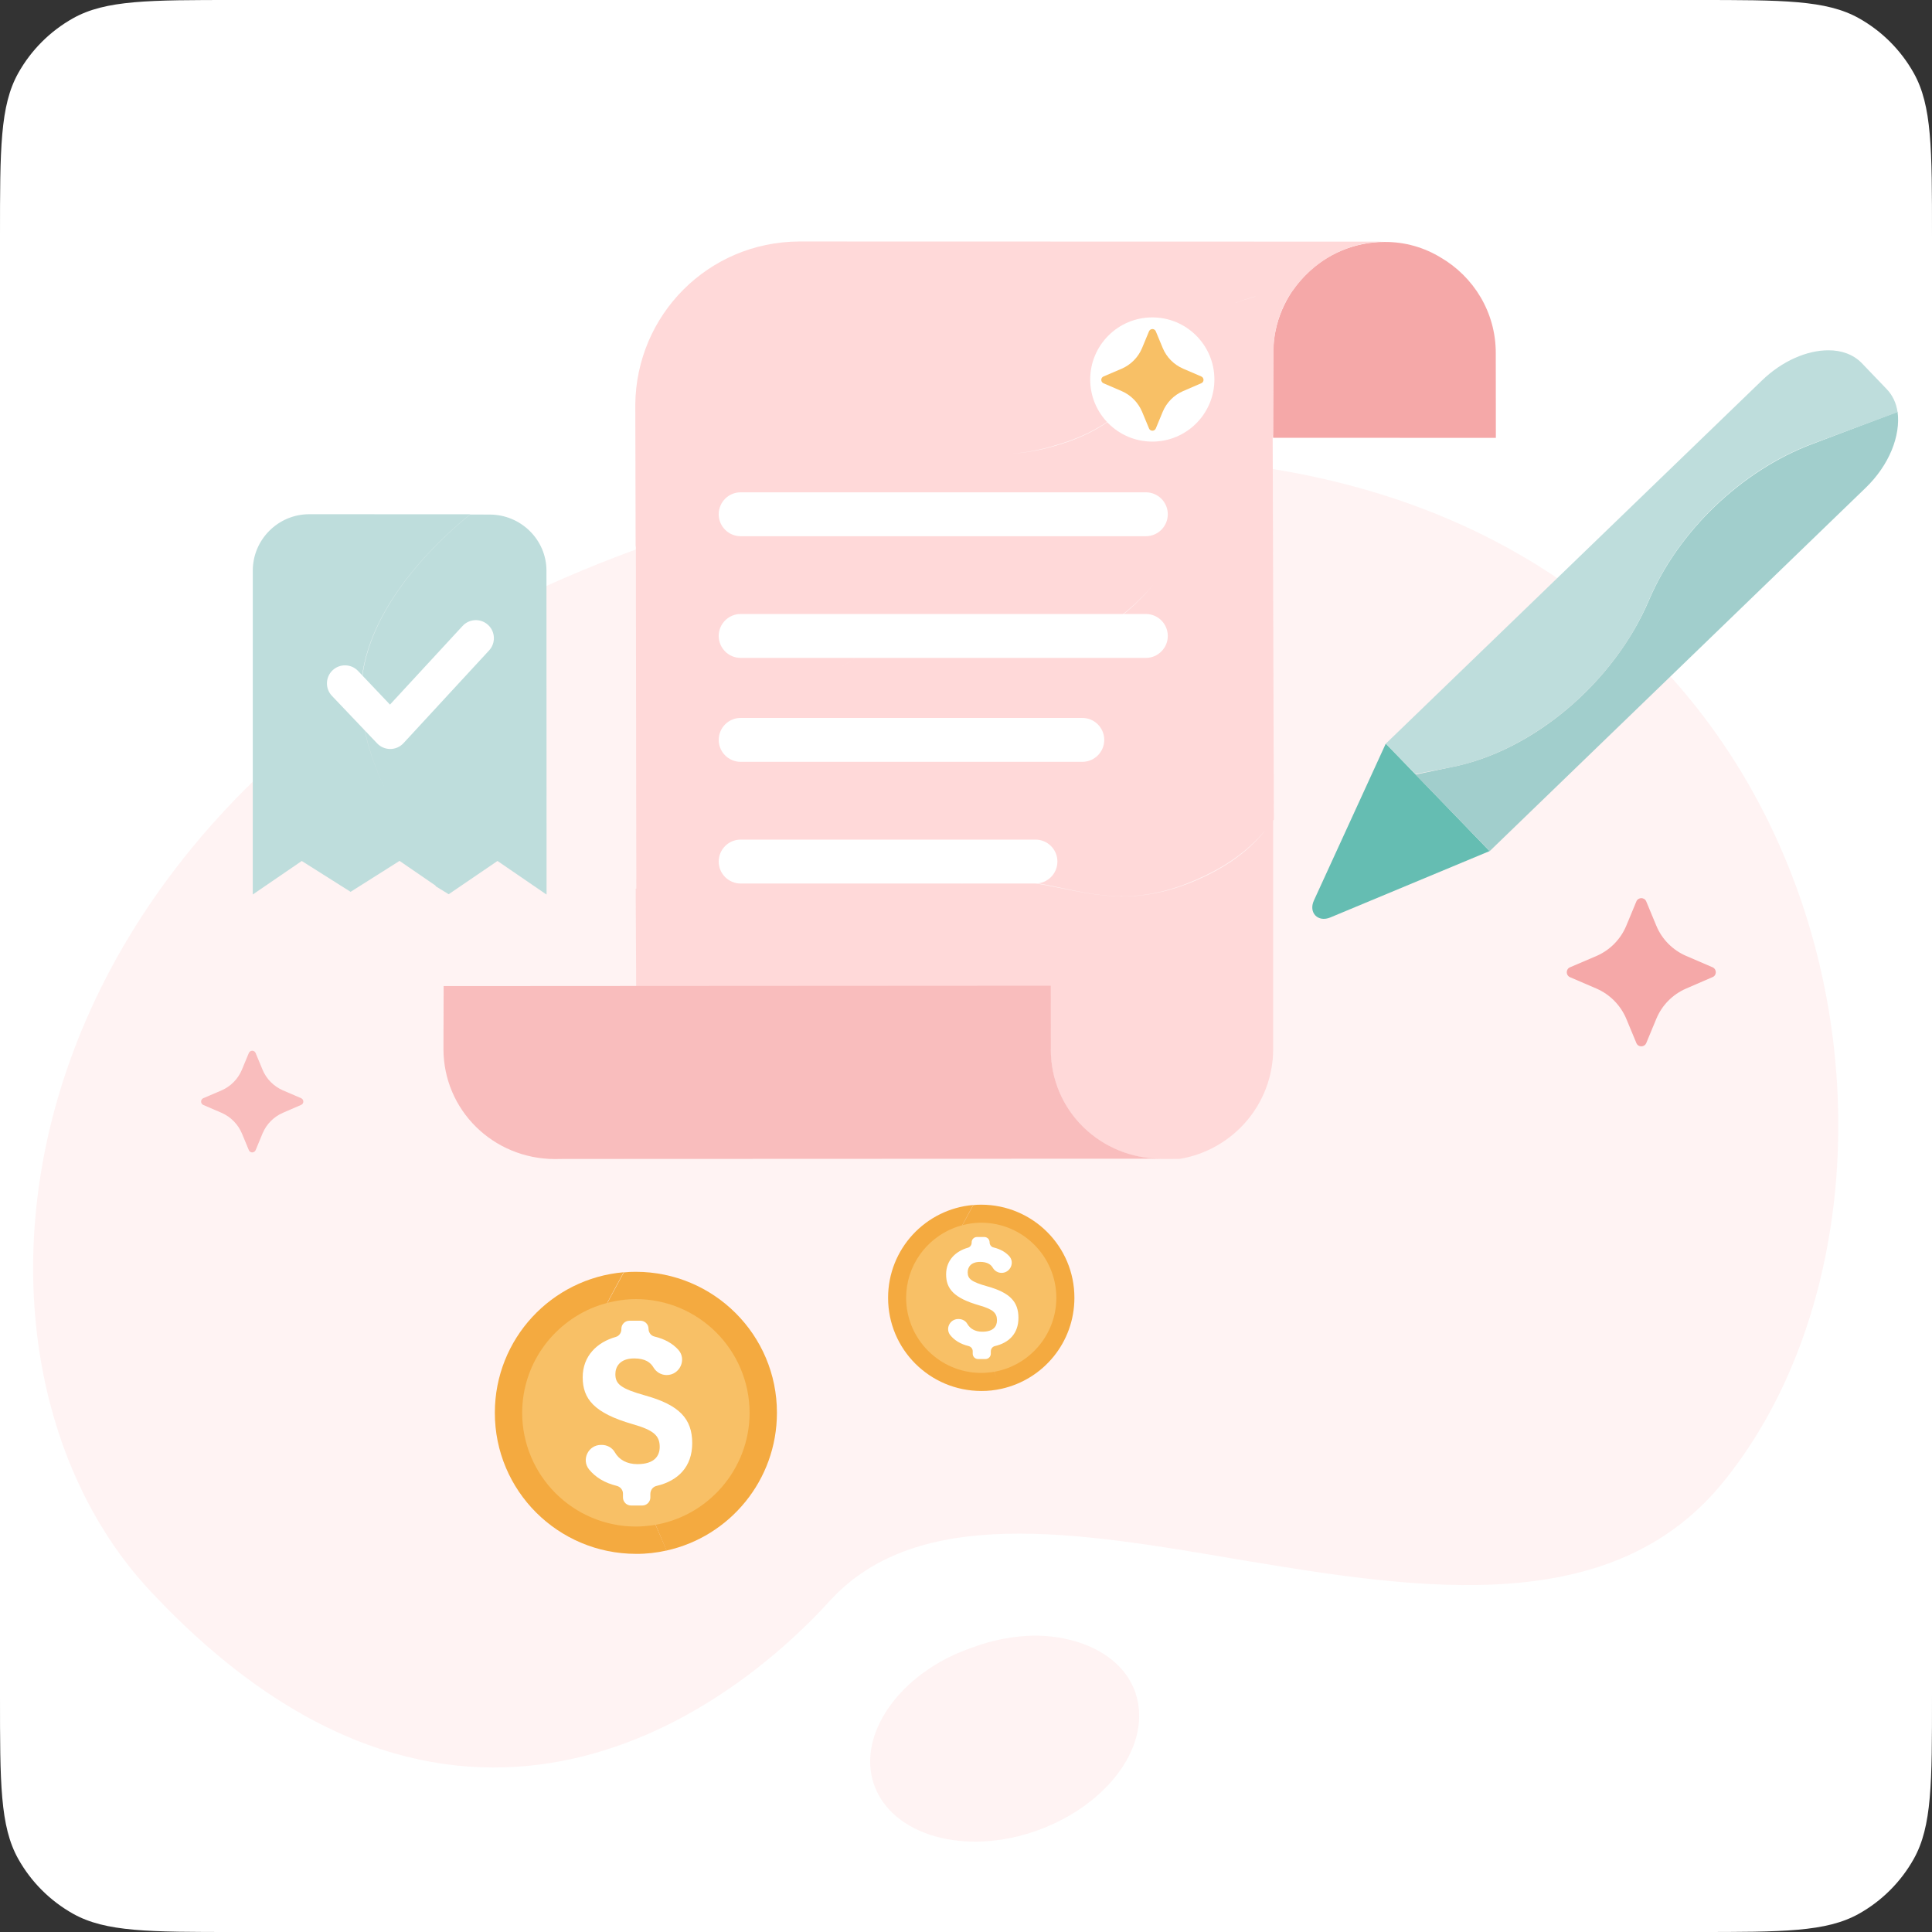 <?xml version="1.0" encoding="UTF-8"?>
<!-- Generated by Pixelmator Pro 3.3.6 -->
<svg width="700" height="700" viewBox="0 0 700 700" xmlns="http://www.w3.org/2000/svg">
    <rect x="0" y="0" width="700" height="700" fill="#333333" stroke="none"/>
    <path id="Rounded-Rectangle" fill="#ffffff" fill-rule="evenodd" stroke="none" d="M 0 614.53 C 0 645.988 0 661.717 6.605 673.511 C 11.273 681.846 18.154 688.727 26.489 693.395 C 38.283 700 54.012 700 85.47 700 L 614.53 700 C 645.988 700 661.717 700 673.511 693.395 C 681.846 688.727 688.727 681.846 693.395 673.511 C 700 661.717 700 645.988 700 614.53 L 700 85.47 C 700 54.012 700 38.283 693.395 26.489 C 688.727 18.154 681.846 11.273 673.511 6.605 C 661.717 -6.1e-05 645.988 -6.1e-05 614.53 -6.1e-05 L 85.47 0 C 54.012 0 38.283 0 26.489 6.605 C 18.154 11.273 11.273 18.154 6.605 26.489 C 2e-06 38.283 2e-06 54.012 2e-06 85.47 Z"/>
    <g id="Group-copy">
        <path id="Path" fill="#fff3f3" stroke="none" d="M 307.786 177.028 C 2.356 242.124 -35.181 481.16 54.7 576.714 C 162.992 692.317 261.093 623.719 300.997 579.643 C 332.84 545.34 389.923 554.981 449.216 565.13 C 515.507 576.191 585.366 586.909 625.57 535.46 C 714.653 423.162 663.215 165.523 406.201 165.71 C 376.457 165.613 343.368 168.933 307.786 177.028 Z M 352.124 596.983 C 326.123 605.886 310.223 628.508 316.725 646.747 C 323.227 664.987 349.597 672.679 375.971 663.164 C 401.852 653.769 417.872 631.64 411.25 612.908 C 406.553 599.967 391.734 592.606 374.526 592.601 C 367.273 592.793 359.766 594.09 352.124 596.983 Z"/>
        <path id="path1" fill="#f5a8a8" stroke="none" d="M 461.295 128.007 L 461.26 158.62 L 541.979 158.653 L 541.947 127.939 C 541.967 113.068 533.859 100.183 521.898 93.248 C 515.983 89.663 509.073 87.623 501.671 87.663 C 479.398 87.684 461.375 105.667 461.295 128.007 Z"/>
        <path id="path2" fill="#ffd9d9" fill-rule="evenodd" stroke="none" d="M 420.979 419.91 C 398.773 419.859 380.625 402.338 380.676 380.133 L 280.654 380.115 C 281.384 379.209 282.084 378.297 282.76 377.383 C 282.083 378.284 281.381 379.181 280.648 380.074 L 230.615 380.172 L 230.324 322.072 C 230.4 322.029 230.474 321.985 230.549 321.941 L 230.383 197.988 C 230.357 198.014 230.331 198.039 230.305 198.064 L 230.18 146.545 C 230.532 114.041 256.625 87.68 289.525 87.496 L 501.418 87.549 C 487.605 87.721 475.78 94.752 468.32 105.42 C 468.285 105.421 468.25 105.422 468.215 105.424 C 463.857 111.67 461.284 119.661 461.432 127.967 L 461.236 157.521 C 461.195 157.547 461.155 157.574 461.113 157.6 L 461.539 296.996 C 461.456 297.108 461.37 297.22 461.285 297.332 L 461.293 380.105 C 461.269 400.131 446.599 416.727 427.412 419.891 L 420.979 419.91 Z M 406.514 324.77 C 414.898 324.802 424.143 323.189 435.254 318.145 C 446.383 313.057 453.398 307.092 458.518 300.785 C 453.213 306.981 446.152 312.912 435.281 317.863 C 413.795 327.889 399.348 324.864 384.455 321.684 C 373.485 319.341 362.188 317.158 347.992 320.23 C 362.245 317.308 373.377 319.578 384.336 321.799 C 391.523 323.255 398.638 324.739 406.514 324.77 Z M 302.746 243.037 C 305.676 240.974 308.867 238.994 312.373 237.113 C 316.16 235.073 319.635 233.535 322.854 232.404 C 319.599 233.54 316.083 235.093 312.252 237.164 C 308.792 239.029 305.641 240.991 302.746 243.037 Z M 372.451 236.885 C 378.948 236.894 386.549 235.165 396.4 229.842 C 405.788 224.515 412.545 218.308 417.986 211.697 C 412.528 218.19 405.744 224.269 396.334 229.465 C 376.783 240.504 366.237 236.852 355.01 233.342 C 351.943 232.333 348.834 231.32 345.492 230.631 C 348.85 231.341 351.997 232.396 355.133 233.486 C 360.563 235.125 365.955 236.875 372.451 236.885 Z M 241.123 185.783 C 242.355 184.255 243.574 182.725 244.812 181.207 C 243.574 182.723 242.353 184.251 241.123 185.783 Z M 366.408 164.375 C 371.377 164.102 376.817 163.176 382.92 161.342 C 409.853 153.47 415.105 137.515 426.691 124.381 C 414.988 137.544 409.764 153.426 382.721 161.264 C 376.691 163.112 371.318 164.069 366.408 164.375 Z M 446.615 110.174 C 448.912 109.239 451.408 108.387 454.139 107.629 C 454.444 107.533 454.748 107.441 455.051 107.354 C 454.808 107.411 454.565 107.467 454.32 107.527 C 451.52 108.318 448.964 109.205 446.615 110.174 Z"/>
        <path id="path3" fill="#f9bdbd" stroke="none" d="M 380.71 357.143 L 160.738 357.27 L 160.671 380.106 C 160.725 402.3 178.726 419.872 201.006 419.946 C 202.118 419.933 203.23 419.919 204.341 419.906 L 420.978 419.819 C 398.785 419.872 380.656 402.387 380.73 380.106 L 380.71 357.143 Z"/>
        <path id="path4" fill="#ffffff" stroke="none" d="M 415.164 194.279 L 268.356 194.279 C 263.963 194.279 260.401 190.718 260.401 186.324 C 260.401 181.931 263.963 178.374 268.356 178.374 L 415.164 178.374 C 419.553 178.374 423.115 181.931 423.115 186.324 C 423.115 190.718 419.553 194.279 415.164 194.279"/>
        <g id="Group">
            <path id="path5" fill="#ffffff" stroke="none" d="M 415.164 238.368 L 268.356 238.368 C 263.963 238.368 260.401 234.806 260.401 230.413 C 260.401 226.02 263.963 222.462 268.356 222.462 L 415.164 222.462 C 419.553 222.462 423.115 226.02 423.115 230.413 C 423.115 234.806 419.553 238.368 415.164 238.368"/>
        </g>
        <path id="path6" fill="#ffffff" stroke="none" d="M 392.136 276.028 L 268.36 276.028 C 263.967 276.028 260.405 272.467 260.405 268.073 C 260.405 263.68 263.967 260.119 268.36 260.119 L 392.136 260.119 C 396.529 260.119 400.09 263.68 400.09 268.073 C 400.09 272.467 396.529 276.028 392.136 276.028"/>
        <g id="g1">
            <path id="path7" fill="#ffffff" stroke="none" d="M 375.168 320.113 L 268.356 320.113 C 263.963 320.113 260.401 316.551 260.401 312.158 C 260.401 307.765 263.963 304.207 268.356 304.207 L 375.168 304.207 C 379.557 304.207 383.119 307.765 383.119 312.158 C 383.119 316.551 379.557 320.113 375.168 320.113"/>
        </g>
        <path id="path8" fill="#bedddc" fill-rule="evenodd" stroke="none" d="M 198.031 324.125 L 180.25 311.945 L 162.566 323.996 L 157.908 321.133 C 157.864 321.039 157.82 320.945 157.775 320.852 L 144.762 311.918 L 127.029 323.125 L 109.332 311.951 L 91.582 324.096 L 91.592 206.756 C 91.578 195.522 100.764 186.327 111.998 186.312 L 170.35 186.336 C 157.185 197.063 130.871 222.212 130.738 251.404 C 130.716 263.973 134.64 275.603 139.852 286.645 C 134.653 275.595 130.75 263.967 130.859 251.381 C 130.915 222.204 157.245 197.072 170.299 186.42 L 177.48 186.439 C 188.701 186.444 197.996 195.541 197.992 206.762 L 198.031 324.125 Z"/>
        <path id="path9" fill="#ffffff" stroke="none" d="M 141.386 271.373 C 139.601 271.373 137.895 270.647 136.661 269.358 L 120.275 252.133 C 117.775 249.524 117.865 245.381 120.474 242.886 C 123.082 240.386 127.222 240.476 129.721 243.085 L 141.296 255.288 L 167.601 226.793 C 170.049 224.141 174.181 223.969 176.84 226.422 C 179.495 228.87 179.66 233.01 177.211 235.661 L 146.189 269.269 C 144.967 270.596 143.252 271.358 141.448 271.373 L 141.386 271.373 Z"/>
        <path id="Ellipse" fill="#ffffff" fill-rule="evenodd" stroke="none" d="M 440 137.5 C 440 125.074 429.926 115 417.5 115 C 405.074 115 395 125.074 395 137.5 C 395 149.926 405.074 160 417.5 160 C 429.926 160 440 149.926 440 137.5 Z"/>
        <path id="Path-copy" fill="#f5a8a8" stroke="none" d="M 592.881 326.611 L 589.232 335.416 C 587.19 340.321 583.328 344.241 578.443 346.368 L 568.832 350.473 C 567.266 351.164 567.288 353.356 568.84 354.055 L 578.463 358.194 C 583.304 360.295 587.16 364.217 589.226 369.1 L 592.893 377.924 C 593.552 379.52 595.806 379.5 596.475 377.916 L 600.124 369.112 C 602.166 364.207 606.028 360.287 610.881 358.189 L 620.494 354.023 C 622.057 353.394 622.068 351.171 620.516 350.473 L 610.893 346.334 C 606.052 344.233 602.163 340.341 600.13 335.428 L 596.463 326.603 C 596.148 325.821 595.42 325.427 594.68 325.403 C 593.938 325.441 593.215 325.819 592.881 326.611 Z"/>
        <path id="path10" fill="#f8c066" stroke="none" d="M 416.308 120.043 L 413.805 126.083 C 412.405 129.447 409.756 132.136 406.405 133.594 L 399.813 136.41 C 398.739 136.884 398.754 138.388 399.819 138.867 L 406.419 141.706 C 409.739 143.147 412.384 145.837 413.801 149.186 L 416.316 155.239 C 416.768 156.334 418.314 156.32 418.773 155.234 L 421.276 149.194 C 422.676 145.83 425.325 143.141 428.654 141.703 L 435.248 138.845 C 436.32 138.414 436.327 136.889 435.263 136.41 L 428.662 133.571 C 425.342 132.13 422.675 129.461 421.28 126.091 L 418.765 120.038 C 418.549 119.501 418.05 119.231 417.542 119.215 C 417.033 119.241 416.537 119.5 416.308 120.043 Z"/>
        <path id="path11" fill="#f9bdbd" stroke="none" d="M 90.155 381.528 L 87.652 387.567 C 86.252 390.932 83.603 393.62 80.252 395.079 L 73.66 397.895 C 72.586 398.368 72.601 399.872 73.666 400.351 L 80.266 403.19 C 83.586 404.631 86.231 407.322 87.648 410.671 L 90.163 416.724 C 90.615 417.818 92.162 417.805 92.62 416.718 L 95.123 410.679 C 96.523 407.315 99.173 404.626 102.501 403.188 L 109.095 400.33 C 110.167 399.898 110.174 398.374 109.11 397.895 L 102.51 395.056 C 99.189 393.615 96.522 390.945 95.127 387.575 L 92.612 381.523 C 92.396 380.986 91.897 380.716 91.389 380.699 C 90.88 380.725 90.385 380.985 90.155 381.528 Z"/>
        <path id="path12" fill="#65bdb2" stroke="none" d="M 476.052 326.266 C 474.031 330.683 477.507 334.265 481.967 332.425 L 539.705 308.364 L 502.102 269.41 L 476.052 326.266 Z"/>
        <path id="path13" fill="#a1cecc" stroke="none" d="M 656.653 160.854 C 631.084 170.433 607.972 192.515 597.422 217.524 L 597.422 217.524 C 584.733 247.307 555.36 272.298 525.591 277.987 L 512.848 280.65 L 539.751 308.369 L 675.891 176.814 C 684.562 168.477 688.697 157.795 687.526 149.194 L 656.653 160.854 Z"/>
        <path id="path14" fill="#bedddc" stroke="none" d="M 638.309 137.924 L 502.1 269.451 L 512.785 280.46 L 525.612 278.025 C 555.162 272.299 584.828 247.332 597.319 217.654 L 597.319 217.654 C 607.916 192.516 631.031 170.306 656.583 160.809 L 687.532 149.337 C 687.066 146.075 685.739 143.2 683.546 140.94 L 674.549 131.555 C 671.513 128.427 667.196 126.878 662.399 126.92 C 654.747 126.92 645.726 130.726 638.309 137.924 Z"/>
        <path id="path15" fill="#f4aa40" stroke="none" d="M 179.293 511.874 C 179.267 540.131 202.172 562.965 230.429 562.99 C 234.177 563.026 237.91 562.593 241.552 561.773 L 235.732 548.301 C 233.946 548.593 232.155 548.728 230.359 548.708 C 210.065 548.738 193.61 532.253 193.655 511.879 C 193.62 496.269 203.339 482.998 216.982 477.64 L 225.967 460.958 C 199.813 463.207 179.288 485.101 179.293 511.874 Z"/>
        <path id="path16" fill="#f4aa40" stroke="none" d="M 226.023 461.017 L 217.01 477.678 C 221.213 476.011 225.736 475.07 230.433 475.105 C 250.666 475.077 267.27 491.605 267.189 511.91 C 267.194 530.444 253.495 545.66 235.735 548.272 L 241.487 561.792 C 264.358 556.762 281.493 536.333 281.497 511.873 C 281.529 483.655 258.614 460.829 230.396 460.798 C 228.987 460.787 227.469 460.848 226.023 461.017 Z"/>
        <path id="path17" fill="#f8c066" stroke="none" d="M 215.462 473.532 C 200.102 479.577 189.24 494.398 189.186 511.872 C 189.244 534.652 207.655 553.054 230.374 553.097 C 232.439 553.101 234.363 552.882 236.287 552.663 C 256.218 549.786 271.559 532.563 271.599 511.91 C 271.541 489.13 253.13 470.729 230.411 470.685 C 225.167 470.695 220.102 471.779 215.462 473.532 Z"/>
        <path id="path18" fill="#ffffff" stroke="none" d="M 250.802 522.881 C 250.802 514.055 246.155 509.061 233.78 505.616 C 224.923 503.117 222.959 501.496 222.959 497.872 C 222.959 495.319 224.474 492.183 229.789 492.183 C 233.847 492.183 235.744 493.71 236.74 495.412 C 237.748 497.13 239.552 498.208 241.54 498.208 C 246.3 498.208 248.936 492.53 245.734 489.012 C 243.789 486.876 240.997 485.173 237.103 484.248 C 235.834 483.947 234.979 482.748 234.979 481.444 C 234.979 479.831 233.675 478.523 232.062 478.523 L 228.051 478.523 C 226.442 478.523 225.134 479.831 225.134 481.444 L 225.134 481.624 C 225.134 482.885 224.338 484.048 223.119 484.392 C 216.242 486.337 211.123 491.355 211.123 499.017 C 211.123 506.804 215.204 511.966 229.199 515.992 C 236.881 518.183 239.025 520.174 239.025 524.236 C 239.025 527.547 237.064 530.484 230.945 530.484 C 227.13 530.484 224.299 528.883 222.764 526.188 C 221.807 524.509 219.976 523.517 218.043 523.517 L 217.754 523.517 C 213.165 523.517 210.545 528.855 213.439 532.417 C 215.715 535.221 219.066 537.283 223.408 538.345 C 224.736 538.669 225.712 539.786 225.712 541.149 L 225.712 542.555 C 225.712 544.163 227.02 545.472 228.629 545.472 L 232.718 545.472 C 234.327 545.472 235.635 544.163 235.635 542.555 L 235.635 541.297 C 235.635 539.942 236.521 538.692 237.842 538.384 C 245.687 536.549 250.802 531.448 250.802 522.881"/>
        <path id="path19" fill="#f4aa40" fill-rule="evenodd" stroke="none" d="M 355.543 503.977 C 336.88 503.96 321.753 488.88 321.77 470.217 C 321.766 452.534 335.322 438.073 352.596 436.588 L 346.662 447.605 C 337.651 451.144 331.231 459.909 331.254 470.219 C 331.224 483.675 342.093 494.565 355.496 494.545 C 356.732 494.505 357.866 494.467 358.992 494.225 L 361.09 499.041 L 359.053 494.254 C 370.782 492.529 379.831 482.48 379.828 470.238 C 379.881 456.828 368.914 445.911 355.551 445.93 C 352.449 445.906 349.462 446.528 346.686 447.629 L 352.639 436.625 C 353.594 436.513 354.597 436.474 355.527 436.48 C 374.164 436.502 389.298 451.576 389.277 470.213 C 389.275 486.354 378.048 499.79 362.889 503.174 C 362.876 503.177 362.864 503.181 362.852 503.184 L 362.852 503.182 C 360.458 503.718 358.006 504 355.543 503.977 Z"/>
        <path id="path20" fill="#f8c066" stroke="none" d="M 345.661 444.888 C 335.516 448.881 328.342 458.67 328.307 470.211 C 328.345 485.256 340.505 497.41 355.51 497.439 C 356.874 497.441 358.145 497.297 359.415 497.152 C 372.579 495.251 382.711 483.877 382.737 470.236 C 382.699 455.19 370.54 443.037 355.534 443.008 C 352.071 443.015 348.726 443.731 345.661 444.888 Z"/>
        <path id="path21" fill="#ffffff" stroke="none" d="M 369.002 477.484 C 369.002 471.654 365.932 468.358 357.759 466.081 C 351.909 464.429 350.613 463.359 350.613 460.969 C 350.613 459.279 351.612 457.209 355.123 457.209 C 357.802 457.209 359.055 458.216 359.715 459.345 C 360.379 460.477 361.57 461.188 362.886 461.188 C 366.026 461.188 367.772 457.439 365.655 455.116 C 364.366 453.706 362.527 452.581 359.954 451.968 C 359.118 451.769 358.552 450.976 358.552 450.117 C 358.552 449.051 357.693 448.188 356.626 448.188 L 353.975 448.188 C 352.913 448.188 352.046 449.051 352.046 450.117 L 352.046 450.234 C 352.046 451.07 351.519 451.839 350.718 452.066 C 346.176 453.347 342.795 456.662 342.795 461.723 C 342.795 466.866 345.489 470.275 354.732 472.935 C 359.805 474.383 361.223 475.695 361.223 478.378 C 361.223 480.565 359.93 482.506 355.888 482.506 C 353.366 482.506 351.499 481.448 350.484 479.667 C 349.851 478.558 348.641 477.906 347.364 477.906 L 347.172 477.906 C 344.146 477.906 342.412 481.432 344.325 483.783 C 345.825 485.634 348.043 486.997 350.909 487.696 C 351.784 487.911 352.432 488.649 352.432 489.551 L 352.432 490.476 C 352.432 491.542 353.295 492.405 354.358 492.405 L 357.056 492.405 C 358.122 492.405 358.985 491.542 358.985 490.476 L 358.985 489.648 C 358.985 488.75 359.571 487.926 360.442 487.723 C 365.628 486.513 369.002 483.143 369.002 477.484"/>
    </g>
</svg>
